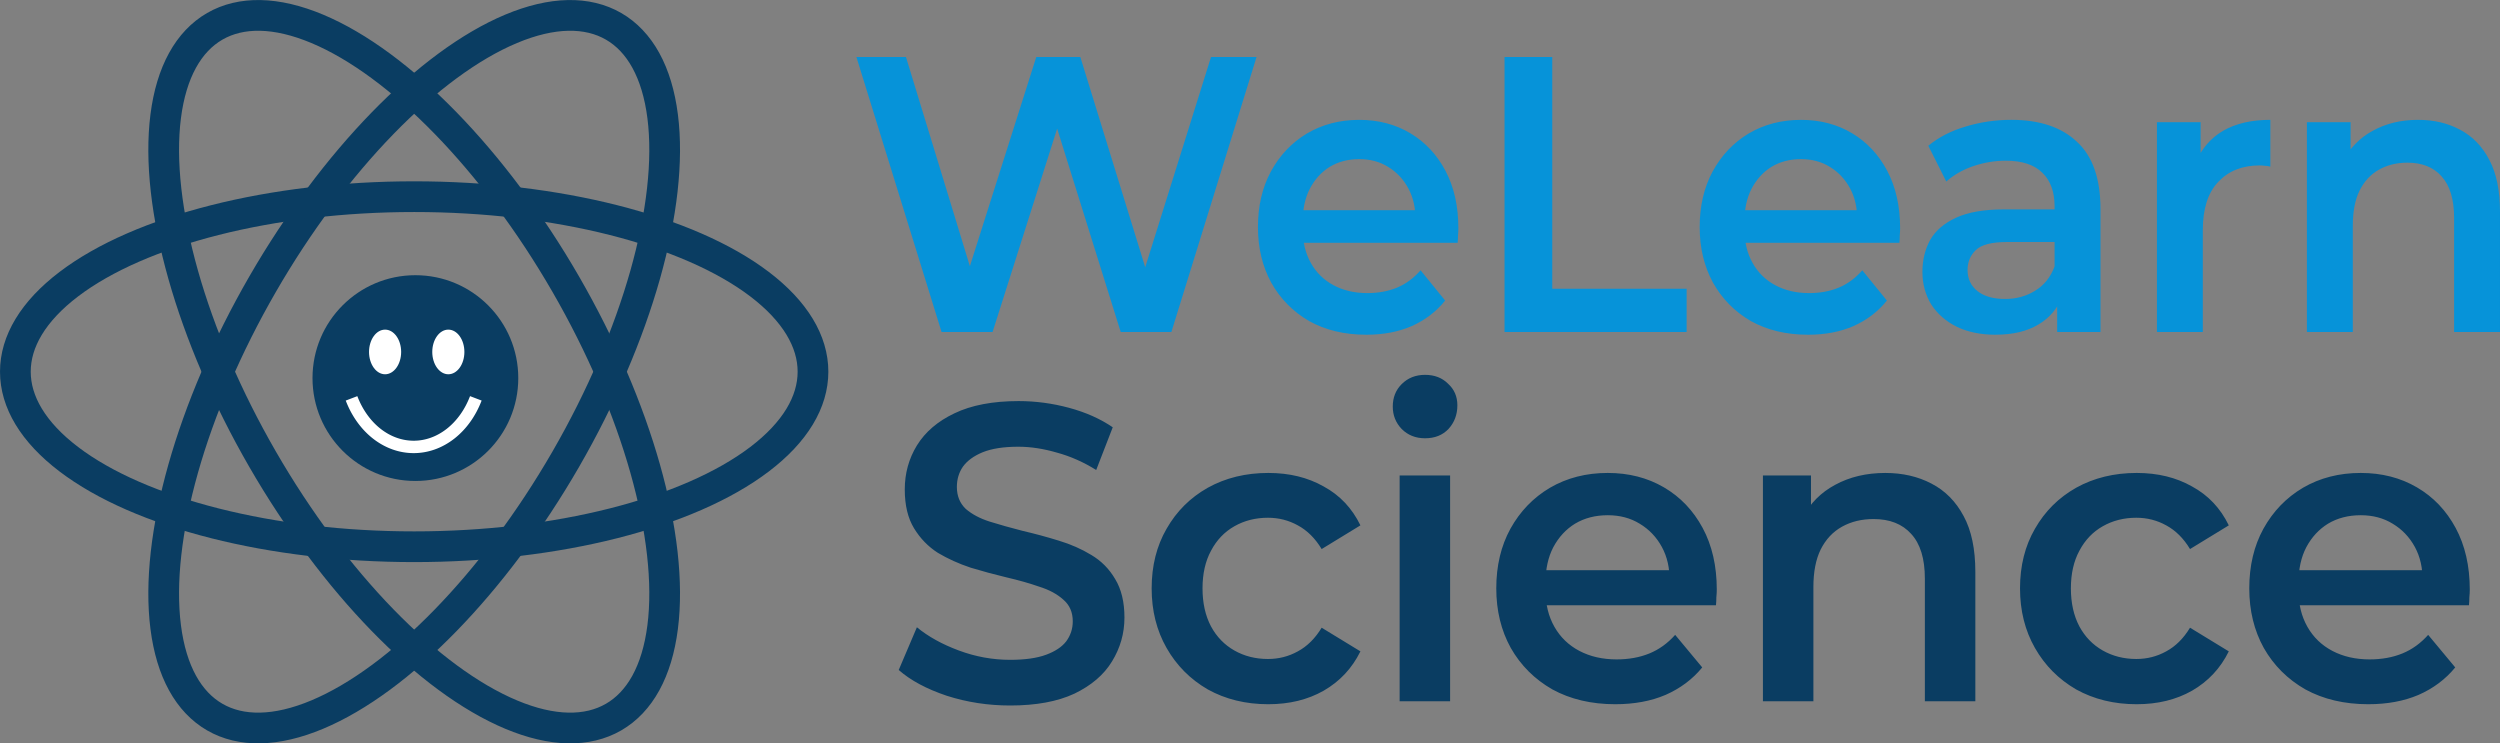 <svg xmlns="http://www.w3.org/2000/svg" xml:space="preserve" width="544.783" height="161.998" viewBox="0 0 144.141 42.862"><rect x="0" y="0" width="144.141" height="42.862" fill="#808080" stroke="none"/><g transform="translate(-36.504 -186.713)"><g aria-label="WeLearn" style="font-size:21.167px;letter-spacing:-.132px;fill:#0693d9;fill-opacity:1;stroke-width:.529"><path d="m103.984 204.622-4.91-14.817h2.857l4.381 13.398h-1.418l4.551-13.398h2.54l4.424 13.398h-1.376l4.487-13.398h2.625l-4.91 14.817h-2.922l-4.042-12.087h.762l-4.107 12.087zM128.469 204.77q-1.884 0-3.302-.741-1.397-.762-2.18-2.074-.762-1.313-.762-2.985 0-1.693.74-2.985.762-1.312 2.075-2.053 1.333-.74 3.027-.74 1.65 0 2.942.72 1.29.719 2.032 2.031.74 1.312.74 3.09 0 .17-.02.382 0 .211-.022.402h-9.42v-1.757h8.023l-1.037.55q.021-.974-.402-1.714-.424-.741-1.164-1.165-.72-.423-1.673-.423-.973 0-1.714.423-.72.424-1.143 1.186-.402.74-.402 1.757v.423q0 1.016.465 1.8.466.782 1.313 1.206.846.423 1.947.423.953 0 1.715-.296.762-.297 1.354-.932l1.418 1.63q-.762.89-1.926 1.376-1.143.466-2.624.466zM136.443 204.622v-14.817h2.752v12.488h7.747v2.329zM153.938 204.77q-1.884 0-3.302-.741-1.397-.762-2.18-2.074-.762-1.313-.762-2.985 0-1.693.74-2.985.763-1.312 2.075-2.053 1.334-.74 3.027-.74 1.651 0 2.942.72 1.291.719 2.032 2.031.741 1.312.741 3.09 0 .17-.021.382 0 .211-.021.402h-9.42v-1.757h8.023l-1.038.55q.022-.974-.402-1.714-.423-.741-1.164-1.165-.72-.423-1.672-.423-.974 0-1.715.423-.72.424-1.143 1.186-.402.74-.402 1.757v.423q0 1.016.466 1.8.466.782 1.312 1.206.847.423 1.948.423.952 0 1.714-.296.762-.297 1.355-.932l1.418 1.63q-.762.89-1.926 1.376-1.143.466-2.625.466zM168.305 204.622v-2.287l-.148-.486v-4q0-1.165-.699-1.8-.698-.656-2.116-.656-.953 0-1.884.296-.91.296-1.545.826l-1.037-1.927q.91-.698 2.159-1.037 1.27-.36 2.624-.36 2.456 0 3.79 1.186 1.354 1.164 1.354 3.62v6.625zm-3.556.148q-1.27 0-2.222-.424-.953-.444-1.482-1.206-.508-.783-.508-1.757 0-.953.444-1.715.466-.762 1.503-1.206 1.037-.445 2.752-.445h3.28v1.757h-3.09q-1.354 0-1.82.445-.466.423-.466 1.058 0 .72.572 1.143.571.423 1.587.423.974 0 1.736-.444.783-.445 1.122-1.312l.444 1.587q-.38.995-1.375 1.545-.974.55-2.477.55zM174.057 204.622v-11.304h2.519v3.112l-.296-.91q.508-1.143 1.587-1.736 1.1-.593 2.73-.593v2.52q-.169-.043-.317-.043-.148-.021-.296-.021-1.503 0-2.392.889-.889.868-.889 2.603v5.483zM182.704 204.622v-11.304h2.52v3.048l-.445-.93q.592-1.08 1.714-1.652 1.143-.593 2.625-.593 1.355 0 2.413.53 1.08.529 1.693 1.63.614 1.079.614 2.793v6.478h-2.646v-6.139q0-1.503-.72-2.244-.698-.74-1.968-.74-.931 0-1.651.38-.72.382-1.122 1.144-.38.74-.38 1.884v5.715z" style="font-weight:600;font-family:Montserrat;-inkscape-font-specification:&quot;Montserrat Semi-Bold&quot;;fill:#0693d9;fill-opacity:1" transform="matrix(1 0 0 1.07 -13.193 -13.092)"/></g><ellipse cx="-156.366" cy="-150.066" rx="10.092" ry="22.994" style="fill:none;fill-opacity:1;stroke:#0a3d62;stroke-width:1.771;stroke-dasharray:none;stroke-opacity:1" transform="rotate(-150)"/><ellipse cx="51.778" cy="-210.45" rx="10.092" ry="22.994" style="fill:none;fill-opacity:1;stroke:#0a3d62;stroke-width:1.771;stroke-dasharray:none;stroke-opacity:1" transform="rotate(150)"/><ellipse cx="208.144" cy="-60.384" rx="10.092" ry="22.994" style="fill:none;fill-opacity:1;stroke:#0a3d62;stroke-width:1.771;stroke-dasharray:none;stroke-opacity:1" transform="rotate(90)"/><circle cx="60.454" cy="208.512" r="5.932" style="fill:#0a3d62;fill-opacity:1;stroke:none;stroke-width:.766;stroke-dasharray:none;stroke-opacity:1"/><ellipse cx="58.707" cy="207.005" rx=".926" ry="1.287" style="fill:#fff;fill-opacity:1;stroke:none;stroke-width:.903;stroke-dasharray:none;stroke-opacity:1"/><path d="M63.939 209.68a3.959 4.869 0 0 1-3.584 2.801 3.959 4.869 0 0 1-3.583-2.8" style="fill:none;fill-opacity:1;stroke:#fff;stroke-width:.715;stroke-dasharray:none;stroke-opacity:1"/><ellipse cx="62.353" cy="207.005" rx=".926" ry="1.287" style="fill:#fff;fill-opacity:1;stroke:none;stroke-width:.903;stroke-dasharray:none;stroke-opacity:1"/><g aria-label="Science" style="font-size:23.283px;letter-spacing:-.132px;fill:#0a3d62;stroke-width:.529"><path d="M106.027 225.52q-1.909 0-3.655-.536-1.746-.559-2.771-1.42l1.048-2.352q.978.769 2.421 1.28 1.444.513 2.957.513 1.28 0 2.072-.28.792-.279 1.165-.744.372-.49.372-1.095 0-.745-.535-1.187-.536-.466-1.397-.722-.839-.28-1.886-.512-1.025-.233-2.073-.536-1.024-.326-1.885-.815-.839-.512-1.374-1.35-.536-.838-.536-2.142 0-1.327.699-2.422.722-1.117 2.165-1.77 1.467-.674 3.702-.674 1.467 0 2.91.372 1.444.373 2.515 1.071l-.954 2.352q-1.095-.652-2.259-.955-1.164-.326-2.235-.326-1.257 0-2.049.303-.768.303-1.14.792-.35.489-.35 1.117 0 .745.512 1.211.536.442 1.374.698.861.257 1.909.513 1.048.233 2.072.535 1.048.303 1.886.792.862.489 1.374 1.327.535.838.535 2.119 0 1.304-.721 2.421-.699 1.095-2.166 1.77-1.467.652-3.702.652zM120.913 225.45q-1.956 0-3.493-.815-1.513-.838-2.375-2.282-.861-1.443-.861-3.283 0-1.862.861-3.283.862-1.443 2.375-2.258 1.537-.815 3.493-.815 1.816 0 3.19.745 1.396.722 2.118 2.142l-2.235 1.304q-.559-.885-1.374-1.304-.791-.42-1.723-.42-1.07 0-1.932.467-.862.465-1.35 1.35-.49.861-.49 2.072t.49 2.096q.488.861 1.35 1.327.861.466 1.932.466.932 0 1.723-.42.815-.419 1.374-1.303l2.235 1.303q-.722 1.397-2.119 2.166-1.373.745-3.19.745zM128.482 225.287v-12.433h2.91v12.433zm1.467-14.482q-.815 0-1.35-.513-.513-.512-.513-1.234 0-.745.512-1.234.536-.512 1.35-.512.816 0 1.328.49.535.465.535 1.187 0 .768-.512 1.303-.512.513-1.35.513zM140.923 225.45q-2.073 0-3.633-.815-1.536-.838-2.398-2.282-.838-1.443-.838-3.283 0-1.862.815-3.283.838-1.443 2.282-2.258 1.467-.815 3.33-.815 1.815 0 3.236.792 1.42.791 2.235 2.235.815 1.443.815 3.4 0 .185-.024.418 0 .233-.023.443h-10.36v-1.933h8.823l-1.14.605q.023-1.07-.443-1.886-.465-.814-1.28-1.28-.792-.466-1.84-.466-1.07 0-1.886.466-.791.466-1.257 1.304-.442.815-.442 1.932v.466q0 1.118.512 1.979t1.443 1.327q.932.466 2.142.466 1.048 0 1.886-.326.839-.326 1.49-1.025l1.56 1.793q-.838.978-2.118 1.514-1.258.512-2.887.512zM149.428 225.287v-12.433h2.771v3.352l-.489-1.024q.652-1.188 1.886-1.816 1.257-.652 2.887-.652 1.49 0 2.655.582 1.187.582 1.862 1.793.675 1.187.675 3.073v7.125h-2.91v-6.752q0-1.653-.792-2.468-.768-.815-2.165-.815-1.024 0-1.816.419t-1.234 1.257q-.42.815-.42 2.072v6.287zM170.98 225.45q-1.956 0-3.493-.815-1.513-.838-2.375-2.282-.861-1.443-.861-3.283 0-1.862.861-3.283.862-1.443 2.375-2.258 1.537-.815 3.493-.815 1.816 0 3.19.745 1.397.722 2.118 2.142l-2.235 1.304q-.559-.885-1.373-1.304-.792-.42-1.723-.42-1.071 0-1.933.467-.861.465-1.35 1.35-.49.861-.49 2.072t.49 2.096q.489.861 1.35 1.327.862.466 1.933.466.93 0 1.723-.42.814-.419 1.373-1.303l2.235 1.303q-.721 1.397-2.118 2.166-1.374.745-3.19.745zM184.338 225.45q-2.073 0-3.633-.815-1.536-.838-2.398-2.282-.838-1.443-.838-3.283 0-1.862.815-3.283.838-1.443 2.282-2.258 1.467-.815 3.33-.815 1.815 0 3.236.792 1.42.791 2.235 2.235.815 1.443.815 3.4 0 .185-.024.418 0 .233-.023.443h-10.36v-1.933h8.823l-1.14.605q.023-1.07-.443-1.886-.465-.814-1.28-1.28-.792-.466-1.84-.466-1.07 0-1.886.466-.791.466-1.257 1.304-.442.815-.442 1.932v.466q0 1.118.512 1.979t1.443 1.327q.932.466 2.142.466 1.048 0 1.886-.326.839-.326 1.49-1.025l1.56 1.793q-.838.978-2.118 1.514-1.258.512-2.887.512z" style="font-weight:600;font-family:Montserrat;-inkscape-font-specification:&quot;Montserrat Semi-Bold&quot;" transform="matrix(1 0 0 1.047 -11.28 -8.73)"/></g></g></svg>